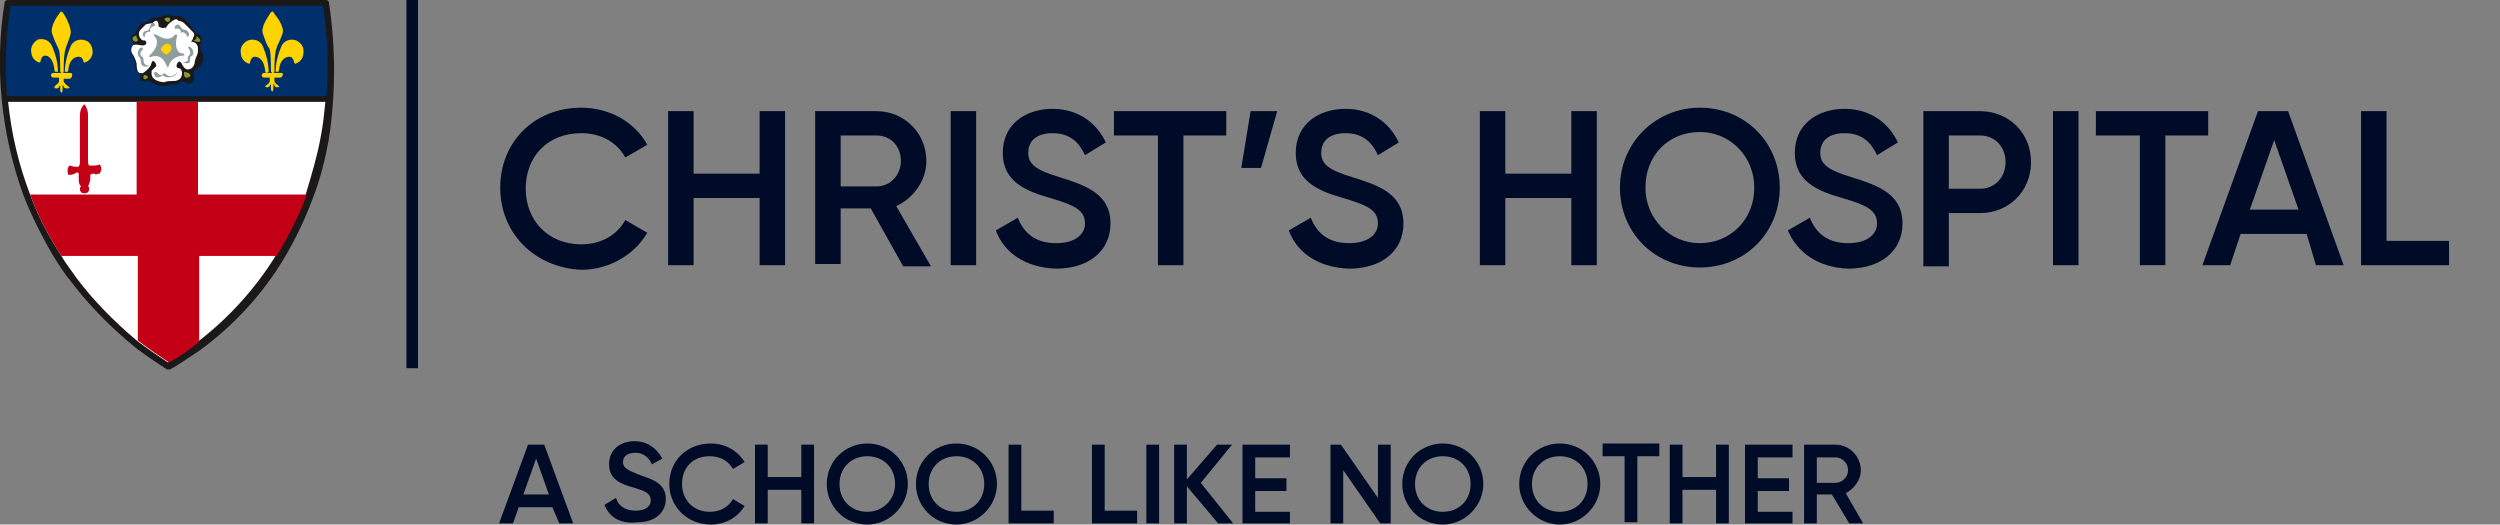 <?xml version="1.0" encoding="utf-8"?>
<!-- Generator: Adobe Illustrator 27.8.0, SVG Export Plug-In . SVG Version: 6.00 Build 0)  -->
<svg version="1.1" id="Group_2" xmlns="http://www.w3.org/2000/svg" xmlns:xlink="http://www.w3.org/1999/xlink" x="0px" y="0px"
	 viewBox="0 0 215.9 45.3" style="enable-background:new 0 0 215.9 45.3;" xml:space="preserve">
<rect x="0" y="0" width="215.9" height="45.3" fill="#808080" stroke="none"/>
<style type="text/css">
	.st0{fill:none;stroke:#000B27;}
	.st1{fill:#FFFFFF;}
	.st2{fill:#00306B;}
	.st3{fill:#1A1818;}
	.st4{fill:#C40016;}
	.st5{fill:#FFD300;}
	.st6{fill:#889728;}
	.st7{fill:#8D9E9D;}
	.st8{fill:none;}
	.st9{enable-background:new    ;}
	.st10{fill:#000B27;}
</style>
<g id="Group_1">
	<line id="Line_1" class="st0" x1="35.6" y1="0" x2="35.6" y2="31.8"/>
	<path id="Path_32" class="st1" d="M0.3,8.5c0.9,9.5,6.1,18,14.2,23c0,0,12.3-6.4,14-22.9L0.3,8.5z"/>
	<path id="Path_33" class="st2" d="M0.4,8.1c-0.1-2.4,0-4.8,0.2-7.2c0,0-0.2-0.6,0.6-0.6s26.5,0,26.5,0c0.2-0.1,0.5,0.1,0.6,0.3
		c0,0.1,0,0.1,0,0.2c0.3,2.4,0.4,4.9,0.2,7.3c0,0,0.2,0.5-0.6,0.5s-26.7,0-26.7,0S0.3,8.7,0.4,8.1"/>
	<path id="Path_34" class="st3" d="M28.4,0.2c0-0.1-0.1-0.2-0.3-0.2H0.7C0.5,0,0.4,0.1,0.4,0.2C-0.5,5.8,0.1,11.5,2,16.8
		c0.7,1.8,1.6,3.6,2.6,5.3c0.5,0.8,1,1.6,1.6,2.3c1.6,2.1,3.5,4,5.6,5.7c0.8,0.6,1.7,1.2,2.6,1.8c0.1,0,0.2,0,0.3,0
		c0.9-0.5,1.7-1.1,2.5-1.6c3-2.2,5.5-4.9,7.4-8.1c1-1.7,1.8-3.4,2.5-5.3c0.6-1.6,1-3.2,1.3-4.9C29,8.1,29,4.1,28.4,0.2 M27.7,11.8
		c-0.3,1.7-0.8,3.3-1.3,5c-0.7,1.8-1.5,3.6-2.6,5.3c-1.8,2.9-4.1,5.4-6.7,7.4c-0.8,0.6-1.7,1.2-2.6,1.8c-0.9-0.6-1.8-1.2-2.7-1.9
		C9.9,27.8,8.1,26,6.6,24c-0.4-0.6-0.9-1.2-1.3-1.9c-1.1-1.7-2-3.4-2.7-5.3c-1-2.6-1.6-5.2-1.9-8h27.4C28,9.8,27.9,10.8,27.7,11.8
		 M28.2,8.3H0.6C0.4,5.7,0.5,3.1,0.9,0.5h27C28.3,3.1,28.4,5.7,28.2,8.3"/>
	<path id="Path_35" class="st4" d="M17.1,16.8v-8h-5.3v8H2.6c0.7,1.9,1.6,3.6,2.7,5.3h6.6v7.3c0.9,0.7,1.8,1.3,2.7,1.9
		c0.9-0.5,1.8-1.1,2.6-1.8v-7.4h6.7c1-1.7,1.9-3.4,2.6-5.3H17.1z"/>
	<path id="Path_36" class="st4" d="M8.6,14.2L8.6,14.2L8.6,14.2c-0.2,0.1-0.4,0.1-0.6,0.1H7.9c-0.1,0-0.1,0-0.2,0
		c-0.1-0.1-0.1-0.3-0.1-0.5c0-0.6,0-1.5,0-1.9c0-0.5,0-1.9,0-2l0,0c0-0.3-0.1-0.6-0.3-0.9l0,0L7.2,9.1C7,9.3,6.9,9.6,6.9,10l0,0
		c0,0.1,0,1.5,0,2c0,0.3,0,1.2,0,1.9c0,0.2,0,0.3-0.1,0.5c0,0-0.1,0-0.2,0H6.5c-0.2,0-0.4-0.1-0.5-0.1l0,0l0,0
		c-0.2,0.2-0.2,0.5-0.1,0.8l0,0l0,0c0.2,0,0.4,0,0.5-0.1c0.1,0,0.1,0,0.2-0.1c0.1,0,0.2,0,0.2,0.1s0,0.2,0,0.4c0,0.3,0,0.5,0.2,0.7
		c-0.1,0.1-0.1,0.1-0.1,0.2c0,0.2,0.1,0.4,0.4,0.4c0.2,0,0.4-0.1,0.4-0.4l0,0c0-0.1,0-0.2-0.1-0.2c0.1-0.2,0.2-0.5,0.2-0.7
		c0-0.1,0-0.2,0-0.3C7.9,15,8,15,8.1,15s0.1,0,0.2,0.1C8.3,15,8.5,15,8.6,15l0,0l0,0C8.8,14.7,8.8,14.4,8.6,14.2"/>
	<path id="Path_37" class="st5" d="M5,6.2C5,5.4,4.8,4.7,4.5,4C4.3,3.5,3.8,3.3,3.3,3.4C2.9,3.6,2.6,4.1,2.7,4.5
		c0,0.4,0.3,0.8,0.7,0.9c0,0,0.1,0,0.1-0.1s0.1-0.5,0.4-0.5S4.6,5.1,4.7,6c0,0,0,0.2,0.1,0.2S5,6.2,5,6.2"/>
	<path id="Path_38" class="st5" d="M5.6,6.2c0-0.7,0.2-1.5,0.5-2.2c0.2-0.5,0.8-0.7,1.3-0.5C7.8,3.6,8,4.1,8,4.5S7.7,5.3,7.3,5.4
		c0,0-0.1,0-0.1-0.1S7.1,4.9,6.8,4.9S6,5.1,5.9,6c0,0,0,0.2-0.1,0.2S5.6,6.2,5.6,6.2"/>
	<path id="Path_39" class="st5" d="M6.1,6.3L6.1,6.3L6.1,6.3H4.6l0,0l0,0c-0.1,0-0.2,0.1-0.2,0.2s0.1,0.2,0.2,0.2l0,0l0,0h0.5
		c0,0.1,0,0.1,0,0.2s0,0.2-0.1,0.3C4.6,7.5,4.7,7.6,4.7,7.6c0.2,0.1,0.4,0,0.4-0.1s0.1-0.1,0.1-0.1s0,0.2,0,0.4C5.2,7.9,5.3,8,5.3,8
		l0,0c0,0,0.1,0,0.1-0.2s0-0.3,0-0.4s0.1,0,0.1,0.1S5.8,7.7,6,7.6c0,0,0.1,0-0.3-0.3C5.6,7.2,5.5,7.1,5.5,7s0-0.1,0-0.2H6l0,0l0,0
		c0.1,0,0.2-0.1,0.2-0.2C6.3,6.4,6.2,6.3,6.1,6.3"/>
	<path id="Path_40" class="st5" d="M5.5,1.2C5.4,1,5.3,1,5.3,1l0,0c0,0-0.1,0-0.2,0.2C5,1.3,4.3,2.3,4.5,2.9s0.4,1,0.5,1.2
		s0.2,0.3,0.2,2c0,0.1,0,0.1,0.1,0.2l0,0h0.1l0,0l0,0c0.1,0,0.1-0.1,0.1-0.2c0-1.8,0.2-1.9,0.2-2S6,3.4,6.1,2.9S5.6,1.3,5.5,1.2"/>
	<path id="Path_41" class="st5" d="M23.2,6.2c0-0.7-0.2-1.5-0.5-2.2c-0.2-0.5-0.8-0.7-1.3-0.5c-0.4,0.2-0.7,0.6-0.6,1.1
		c0,0.4,0.3,0.8,0.7,0.9c0,0,0.1,0,0.1-0.1s0.1-0.5,0.4-0.5s0.8,0.2,0.9,1.2c0,0,0,0.2,0.1,0.2S23.2,6.2,23.2,6.2"/>
	<path id="Path_42" class="st5" d="M23.8,6.2c0-0.7,0.2-1.5,0.5-2.2c0.2-0.5,0.8-0.7,1.3-0.5c0.4,0.2,0.7,0.6,0.6,1.1
		c0,0.4-0.3,0.8-0.7,0.9c0,0-0.1,0-0.1-0.1S25.3,4.9,25,4.9S24.2,5.1,24.1,6c0,0,0,0.2-0.1,0.2S23.8,6.2,23.8,6.2"/>
	<path id="Path_43" class="st5" d="M24.3,6.3L24.3,6.3L24.3,6.3h-1.5l0,0l0,0c-0.1,0-0.2,0.1-0.2,0.2s0.1,0.2,0.2,0.2l0,0l0,0h0.5
		c0,0.1,0,0.1,0,0.2s0,0.2-0.1,0.3c-0.4,0.3-0.3,0.3-0.3,0.3c0.2,0.1,0.4,0,0.4-0.1s0.1-0.1,0.1-0.1s0,0.2,0,0.4
		c0,0.1,0.1,0.2,0.1,0.2l0,0c0,0,0.1,0,0.1-0.2s0-0.3,0-0.4s0.1,0,0.1,0.1s0.3,0.2,0.4,0.1c0,0,0.1,0-0.3-0.3
		c-0.1-0.1-0.1-0.2-0.1-0.3c0-0.1,0-0.1,0-0.2h0.5l0,0l0,0c0.1,0,0.2-0.1,0.2-0.2C24.5,6.4,24.4,6.3,24.3,6.3"/>
	<path id="Path_44" class="st5" d="M23.7,1.2C23.6,1,23.6,1,23.5,1l0,0c0,0-0.1,0-0.2,0.2s-0.8,1.1-0.6,1.7s0.4,1.1,0.5,1.2
		s0.2,0.3,0.2,2c0,0.1,0,0.1,0.1,0.2l0,0h0.1l0,0l0,0c0.1,0,0.1-0.1,0.1-0.2c0-1.8,0.2-1.9,0.2-2s0.3-0.6,0.5-1.2S23.8,1.3,23.7,1.2
		"/>
	<path id="Path_45" class="st3" d="M11.3,4.4c0-0.2,0-0.3,0.2-0.5c0.2-0.2-0.1-0.4-0.1-0.4s-0.3-0.2,0-0.4s0.3-0.2,0.4-0.5
		c0.1-0.2,0.2-0.3,0.3-0.4c0,0,0-0.2,0.3-0.2c0.2,0,0.4-0.2,0.6-0.3c0.1-0.2,0.3-0.2,0.5-0.2s0.4,0,0.5-0.1c0.2-0.1,0.4-0.1,0.6-0.1
		c0.2,0.1,0.4,0.1,0.5,0.1c0.3-0.1,0.6,0,0.8,0.2c0.3,0.3,0.6,0.6,0.8,1C16.9,2.9,17,2.9,17.1,3c0.2,0,0.3,0.2,0.3,0.4
		c0,0,0,0.2-0.1,0.4c0,0.2,0,0.5,0.1,0.7C17.8,5,17.5,5.7,16.9,6c-0.1,0.1-0.2,0.2-0.2,0.4c0.1,0.2,0.1,0.7-0.3,0.8
		c-0.1,0-0.3,0-0.4-0.1C15.8,7,15.6,7,15.4,7.2c-0.2,0.1-0.3,0.1-0.5,0.1s-0.4,0-0.5,0.1c-0.4,0.1-0.8,0-1.2-0.2
		C13.1,7,12.8,7,12.6,7c0,0-0.5,0.1-0.5-0.1s0.1-0.5-0.1-0.6c-0.2-0.1-0.3-0.3-0.3-0.5c0-0.3-0.1-0.6-0.2-0.9
		C11.3,4.7,11.3,4.6,11.3,4.4"/>
	<path id="Path_46" class="st6" d="M12.4,6.8c0,0-0.1-0.4,0.2-0.3s0.1,0.3,0.1,0.3C12.6,6.8,12.5,6.9,12.4,6.8"/>
	<path id="Path_47" class="st6" d="M11.8,3.1c0,0.1,0,0.2,0.1,0.3s-0.1,0.2-0.2,0.2s-0.4-0.2-0.2-0.4S11.8,3.1,11.8,3.1"/>
	<path id="Path_48" class="st6" d="M15.9,6.2c0,0-0.1,0.6,0.3,0.5s0.2-0.3,0.1-0.4C16.2,6.3,16.1,6.2,15.9,6.2"/>
	<path id="Path_49" class="st6" d="M16.9,3.1c0,0,0.4,0.2,0.4,0.4s-0.4,0.1-0.6,0C16.8,3.5,17.1,3.3,16.9,3.1"/>
	<path id="Path_50" class="st6" d="M14.2,1.6c0,0,0.3-0.2,0.5,0c0,0,0,0.3-0.2,0.3S14.2,1.6,14.2,1.6"/>
	<path id="Path_51" class="st1" d="M17.1,4.2c0-0.4-0.3-0.6-0.6-0.6c0.1-0.1,0.2-0.3,0.2-0.4c0.1-0.1,0.1-0.3,0-0.4l0,0
		C16.4,2.5,16,2.1,15.9,2c-0.1-0.1-0.3-0.2-0.5-0.2c0,0-0.1-0.3-0.5,0c-0.3,0.2-0.5,0.4-0.6,0.7c0-0.1,0-0.2-0.1-0.1
		c-0.2,0.1-0.4-0.1-0.5-0.1c0-0.1,0-0.6-0.3-0.5c-0.1,0.1-0.2,0.1-0.2,0.2c-0.2,0-0.6,0.1-0.6,0.1c-0.1,0.1-0.1,0.1-0.2,0.2
		c-0.1,0.1-0.2,0.2-0.3,0.3c-0.2,0.3-0.1,0.6,0.1,0.8c0.1,0.1,0.2,0.1,0.3,0.1s0.2,0.2,0.1,0.3l0,0c-0.1,0.2-0.5,0.1-0.5,0.1
		s-0.4-0.1-0.6,0c-0.2,0.2-0.2,0.5-0.1,0.7c0.2,0.3,0.3,0.5,0.4,0.9c0,0.2,0,0.8,0.3,0.8c0,0,0.2,0.1,0.4-0.1
		C12.8,6,12.9,5.8,13,5.7c0,0,0,0,0.1-0.3s0.3,0,0.3,0s0.2,0.3,0,0.4c-0.1,0.1-0.2,0.2-0.3,0.3c0,0-0.1,0.5,0.2,0.7
		c0.2,0.2,0.6,0.3,0.9,0.3C14.4,7,14.6,7,14.8,7c0.3,0,0.8,0,0.9-0.5s-0.2-0.6-0.2-0.6s-0.4,0-0.2-0.4s0.4,0,0.4,0S15.9,6,16.2,6
		c0.3,0,0.5-0.2,0.6-0.5c0-0.2,0.1-0.5,0.2-0.7C17.1,4.6,17.1,4.4,17.1,4.2"/>
	<path id="Path_52" class="st7" d="M12.9,4.8c0,0-0.1,0.2,0.2,0.1s0.9-0.2,1.3,0.8c0,0,0.1,0.3,0.2-0.1c0.2-0.5,0.7-0.8,1.3-0.8
		c0,0,0.1-0.2-0.2-0.2S15,4.1,15.3,3.1c0,0,0-0.2-0.2-0.1c0,0-0.4,0.7-1.4,0.1c0,0-0.6-0.3-0.4,0C13.4,3.1,14,3.8,12.9,4.8"/>
	<path id="Path_53" class="st5" d="M14.8,4.2c0,0.2-0.2,0.4-0.4,0.5c-0.2,0-0.4-0.2-0.5-0.4c0-0.2,0.2-0.4,0.4-0.5l0,0
		C14.6,3.7,14.8,3.9,14.8,4.2L14.8,4.2"/>
	<path id="Path_54" class="st7" d="M12.9,5.7c0,0-0.6,0.2-0.7-0.2s0-0.4-0.2-0.6s-0.1-0.8,0.3-0.8c0,0,0.1,0.1,0,0.2
		c0,0-0.4,0.4,0,0.6c0.1,0.1,0.1,0.2,0.1,0.3C12.4,5.5,12.5,5.6,12.9,5.7"/>
	<path id="Path_55" class="st7" d="M15.8,5.4c0,0,0.6,0.2,0.6-0.1s0-0.4,0.2-0.5s0.1-0.7-0.3-0.8c0,0-0.1,0.1,0,0.2
		c0,0,0.3,0.4,0,0.6c-0.1,0.1-0.1,0.2-0.1,0.3C16.3,5.2,16.2,5.3,15.8,5.4"/>
	<path id="Path_56" class="st7" d="M13.3,6.3c0,0,0,0.6,0.6,0.3c0.1-0.1,0.2-0.1,0.3,0l0,0c0.1,0.1,1,0.2,1.1-0.4
		c0,0-0.4,0.8-1.1,0.1c0,0-0.3,0.4-0.6,0C13.6,6.3,13.4,6.1,13.3,6.3"/>
	<path id="Path_57" class="st7" d="M12.5,3.2c0,0-0.3-0.1-0.1-0.4s0.4,0.1,0.6-0.6c0.1-0.4,0.4-0.2,0.4,0c0,0-0.6,0.2-0.4,0.5
		C13,2.8,12.5,2.6,12.5,3.2"/>
	<path id="Path_58" class="st7" d="M16.2,3.2c0,0,0.3-0.2,0-0.5s-0.3,0.1-0.7-0.5c-0.1-0.2-0.5,0-0.4,0.3c0,0,0.6-0.2,0.5,0.4
		C15.5,2.9,15.9,2.5,16.2,3.2"/>
</g>
<rect x="42.6" y="9.6" class="st8" width="172.2" height="20.6"/>
<g class="st9">
	<path class="st10" d="M43.2,16.2c0-3.9,2.9-6.9,7-6.9c2.4,0,4.6,1.2,5.7,3.2L54,13.6c-0.7-1.3-2.1-2.1-3.8-2.1
		c-2.9,0-4.8,2-4.8,4.8c0,2.7,1.9,4.8,4.8,4.8c1.7,0,3.1-0.8,3.8-2.1l1.9,1.1c-1.1,1.9-3.3,3.2-5.7,3.2
		C46.1,23.1,43.2,20.1,43.2,16.2z"/>
	<path class="st10" d="M67.8,9.6v13.3h-2.2v-5.8h-5.7v5.8h-2.2V9.6h2.2V15h5.7V9.6H67.8z"/>
	<path class="st10" d="M75.2,18h-2.6v4.8h-2.2V9.6h5.3c2.4,0,4.3,1.9,4.3,4.3c0,1.7-1.1,3.2-2.6,3.9l3,5.2H78L75.2,18z M72.6,16.1
		h3.1c1.2,0,2.1-1,2.1-2.2c0-1.3-0.9-2.2-2.1-2.2h-3.1V16.1z"/>
	<path class="st10" d="M84.3,9.6v13.3h-2.2V9.6H84.3z"/>
	<path class="st10" d="M86,19.9l1.9-1.1c0.5,1.3,1.5,2.2,3.3,2.2c1.7,0,2.5-0.8,2.5-1.7c0-1.2-1-1.6-3-2.2c-2.1-0.6-4.1-1.4-4.1-3.9
		c0-2.5,2-3.8,4.3-3.8c2.2,0,3.8,1.2,4.6,2.9l-1.8,1.1c-0.5-1.1-1.3-1.9-2.8-1.9c-1.3,0-2.1,0.6-2.1,1.7c0,1,0.7,1.5,2.7,2.1
		c2.2,0.7,4.4,1.4,4.4,4c0,2.4-1.9,3.9-4.7,3.9C88.5,23.1,86.7,21.8,86,19.9z"/>
	<path class="st10" d="M105.9,11.7h-3.7v11.2H100V11.7h-3.8V9.6h9.7V11.7z"/>
	<path class="st10" d="M108.9,14.5h-1.7l0.8-4.9h2.3L108.9,14.5z"/>
	<path class="st10" d="M111.3,19.9l1.9-1.1c0.5,1.3,1.5,2.2,3.3,2.2c1.7,0,2.5-0.8,2.5-1.7c0-1.2-1-1.6-3-2.2
		c-2.1-0.6-4.1-1.4-4.1-3.9c0-2.5,2-3.8,4.3-3.8c2.2,0,3.8,1.2,4.6,2.9l-1.8,1.1c-0.5-1.1-1.3-1.9-2.8-1.9c-1.3,0-2.1,0.6-2.1,1.7
		c0,1,0.7,1.5,2.7,2.1c2.2,0.7,4.4,1.4,4.4,4c0,2.4-1.9,3.9-4.7,3.9C113.8,23.1,112,21.8,111.3,19.9z"/>
	<path class="st10" d="M137.9,9.6v13.3h-2.2v-5.8H130v5.8h-2.2V9.6h2.2V15h5.7V9.6H137.9z"/>
	<path class="st10" d="M139.9,16.2c0-3.9,3.1-6.9,6.9-6.9c3.9,0,6.9,3,6.9,6.9s-3,6.9-6.9,6.9C142.9,23.1,139.9,20.1,139.9,16.2z
		 M151.5,16.2c0-2.7-2.1-4.8-4.7-4.8c-2.7,0-4.7,2-4.7,4.8c0,2.7,2.1,4.8,4.7,4.8C149.4,21,151.5,19,151.5,16.2z"/>
	<path class="st10" d="M154.4,19.9l1.9-1.1c0.5,1.3,1.5,2.2,3.3,2.2c1.7,0,2.5-0.8,2.5-1.7c0-1.2-1-1.6-3-2.2
		c-2.1-0.6-4.1-1.4-4.1-3.9c0-2.5,2-3.8,4.3-3.8c2.2,0,3.8,1.2,4.6,2.9l-1.8,1.1c-0.5-1.1-1.3-1.9-2.8-1.9c-1.3,0-2.1,0.6-2.1,1.7
		c0,1,0.7,1.5,2.7,2.1c2.2,0.7,4.4,1.4,4.4,4c0,2.4-1.9,3.9-4.7,3.9C157,23.1,155.2,21.8,154.4,19.9z"/>
	<path class="st10" d="M175.4,14c0,2.5-1.9,4.4-4.4,4.4h-2.7v4.6h-2.2V9.6h4.9C173.5,9.6,175.4,11.5,175.4,14z M173.2,14
		c0-1.3-0.9-2.3-2.2-2.3h-2.7v4.6h2.7C172.3,16.3,173.2,15.3,173.2,14z"/>
	<path class="st10" d="M179.5,9.6v13.3h-2.2V9.6H179.5z"/>
	<path class="st10" d="M190.8,11.7H187v11.2h-2.2V11.7h-3.8V9.6h9.7V11.7z"/>
	<path class="st10" d="M199.2,20.2h-5.7l-0.9,2.7h-2.4L195,9.6h2.6l4.8,13.3h-2.4L199.2,20.2z M198.5,18.1l-2.1-6l-2.1,6H198.5z"/>
	<path class="st10" d="M211.5,20.8v2.1h-7.6V9.6h2.2v11.2H211.5z"/>
</g>
<rect x="43.1" y="38.2" class="st8" width="172.2" height="20.6"/>
<g class="st9">
	<path class="st10" d="M47.7,43.8h-2.9l-0.5,1.4h-1.2l2.5-6.8H47l2.5,6.8h-1.2L47.7,43.8z M47.4,42.7l-1.1-3.1l-1.1,3.1H47.4z"/>
	<path class="st10" d="M52.2,43.6l1-0.6c0.2,0.7,0.8,1.1,1.7,1.1c0.9,0,1.3-0.4,1.3-0.9c0-0.6-0.5-0.8-1.5-1.1
		c-1.1-0.3-2.1-0.7-2.1-2c0-1.3,1-2,2.2-2c1.1,0,1.9,0.6,2.4,1.5l-0.9,0.5c-0.2-0.5-0.7-1-1.4-1c-0.7,0-1.1,0.3-1.1,0.8
		c0,0.5,0.4,0.7,1.4,1.1c1.1,0.4,2.3,0.7,2.3,2.1c0,1.2-1,2-2.4,2C53.5,45.3,52.6,44.6,52.2,43.6z"/>
	<path class="st10" d="M57.8,41.8c0-2,1.5-3.5,3.6-3.5c1.2,0,2.3,0.6,2.9,1.6l-1,0.6c-0.4-0.7-1.1-1.1-2-1.1c-1.5,0-2.4,1-2.4,2.4
		s1,2.4,2.4,2.4c0.9,0,1.6-0.4,2-1.1l1,0.6c-0.6,1-1.7,1.6-2.9,1.6C59.3,45.3,57.8,43.7,57.8,41.8z"/>
	<path class="st10" d="M70.3,38.4v6.8h-1.1v-2.9h-2.9v2.9h-1.1v-6.8h1.1v2.8h2.9v-2.8H70.3z"/>
	<path class="st10" d="M71.4,41.8c0-2,1.6-3.5,3.5-3.5c2,0,3.5,1.6,3.5,3.5s-1.6,3.5-3.5,3.5C72.9,45.3,71.4,43.7,71.4,41.8z
		 M77.3,41.8c0-1.4-1-2.4-2.4-2.4c-1.4,0-2.4,1-2.4,2.4s1,2.4,2.4,2.4C76.2,44.2,77.3,43.2,77.3,41.8z"/>
	<path class="st10" d="M79.1,41.8c0-2,1.6-3.5,3.5-3.5c2,0,3.5,1.6,3.5,3.5s-1.6,3.5-3.5,3.5C80.6,45.3,79.1,43.7,79.1,41.8z
		 M85,41.8c0-1.4-1-2.4-2.4-2.4c-1.4,0-2.4,1-2.4,2.4s1,2.4,2.4,2.4C84,44.2,85,43.2,85,41.8z"/>
	<path class="st10" d="M91,44.1v1.1h-3.9v-6.8h1.1v5.7H91z"/>
	<path class="st10" d="M98.2,44.1v1.1h-3.9v-6.8h1.1v5.7H98.2z"/>
	<path class="st10" d="M100.1,38.4v6.8H99v-6.8H100.1z"/>
	<path class="st10" d="M105.2,45.2l-2.7-3.2v3.2h-1.1v-6.8h1.1v3l2.6-3h1.3l-2.7,3.3l2.8,3.5H105.2z"/>
	<path class="st10" d="M111.4,44.1v1.1h-4.1v-6.8h4.1v1.1h-3v1.8h2.7v1.1h-2.7v1.8H111.4z"/>
	<path class="st10" d="M120.1,38.4v6.8h-0.9l-3.2-4.6v4.6h-1.1v-6.8h0.9l3.2,4.6v-4.6H120.1z"/>
	<path class="st10" d="M121.1,41.8c0-2,1.6-3.5,3.5-3.5c2,0,3.5,1.6,3.5,3.5s-1.6,3.5-3.5,3.5C122.6,45.3,121.1,43.7,121.1,41.8z
		 M127,41.8c0-1.4-1-2.4-2.4-2.4s-2.4,1-2.4,2.4s1,2.4,2.4,2.4S127,43.2,127,41.8z"/>
	<path class="st10" d="M131.2,41.8c0-2,1.6-3.5,3.5-3.5c2,0,3.5,1.6,3.5,3.5s-1.6,3.5-3.5,3.5C132.8,45.3,131.2,43.7,131.2,41.8z
		 M137.1,41.8c0-1.4-1-2.4-2.4-2.4c-1.4,0-2.4,1-2.4,2.4s1,2.4,2.4,2.4C136.1,44.2,137.1,43.2,137.1,41.8z"/>
	<path class="st10" d="M143.3,39.4h-1.9v5.7h-1.1v-5.7h-1.9v-1.1h4.9V39.4z"/>
	<path class="st10" d="M149.3,38.4v6.8h-1.1v-2.9h-2.9v2.9h-1.1v-6.8h1.1v2.8h2.9v-2.8H149.3z"/>
	<path class="st10" d="M154.8,44.1v1.1h-4.1v-6.8h4.1v1.1h-3v1.8h2.7v1.1h-2.7v1.8H154.8z"/>
	<path class="st10" d="M158.2,42.7h-1.3v2.5h-1.1v-6.8h2.7c1.2,0,2.2,1,2.2,2.2c0,0.9-0.6,1.6-1.3,2l1.5,2.6h-1.2L158.2,42.7z
		 M156.9,41.7h1.6c0.6,0,1.1-0.5,1.1-1.1c0-0.6-0.5-1.1-1.1-1.1h-1.6V41.7z"/>
</g>
</svg>
